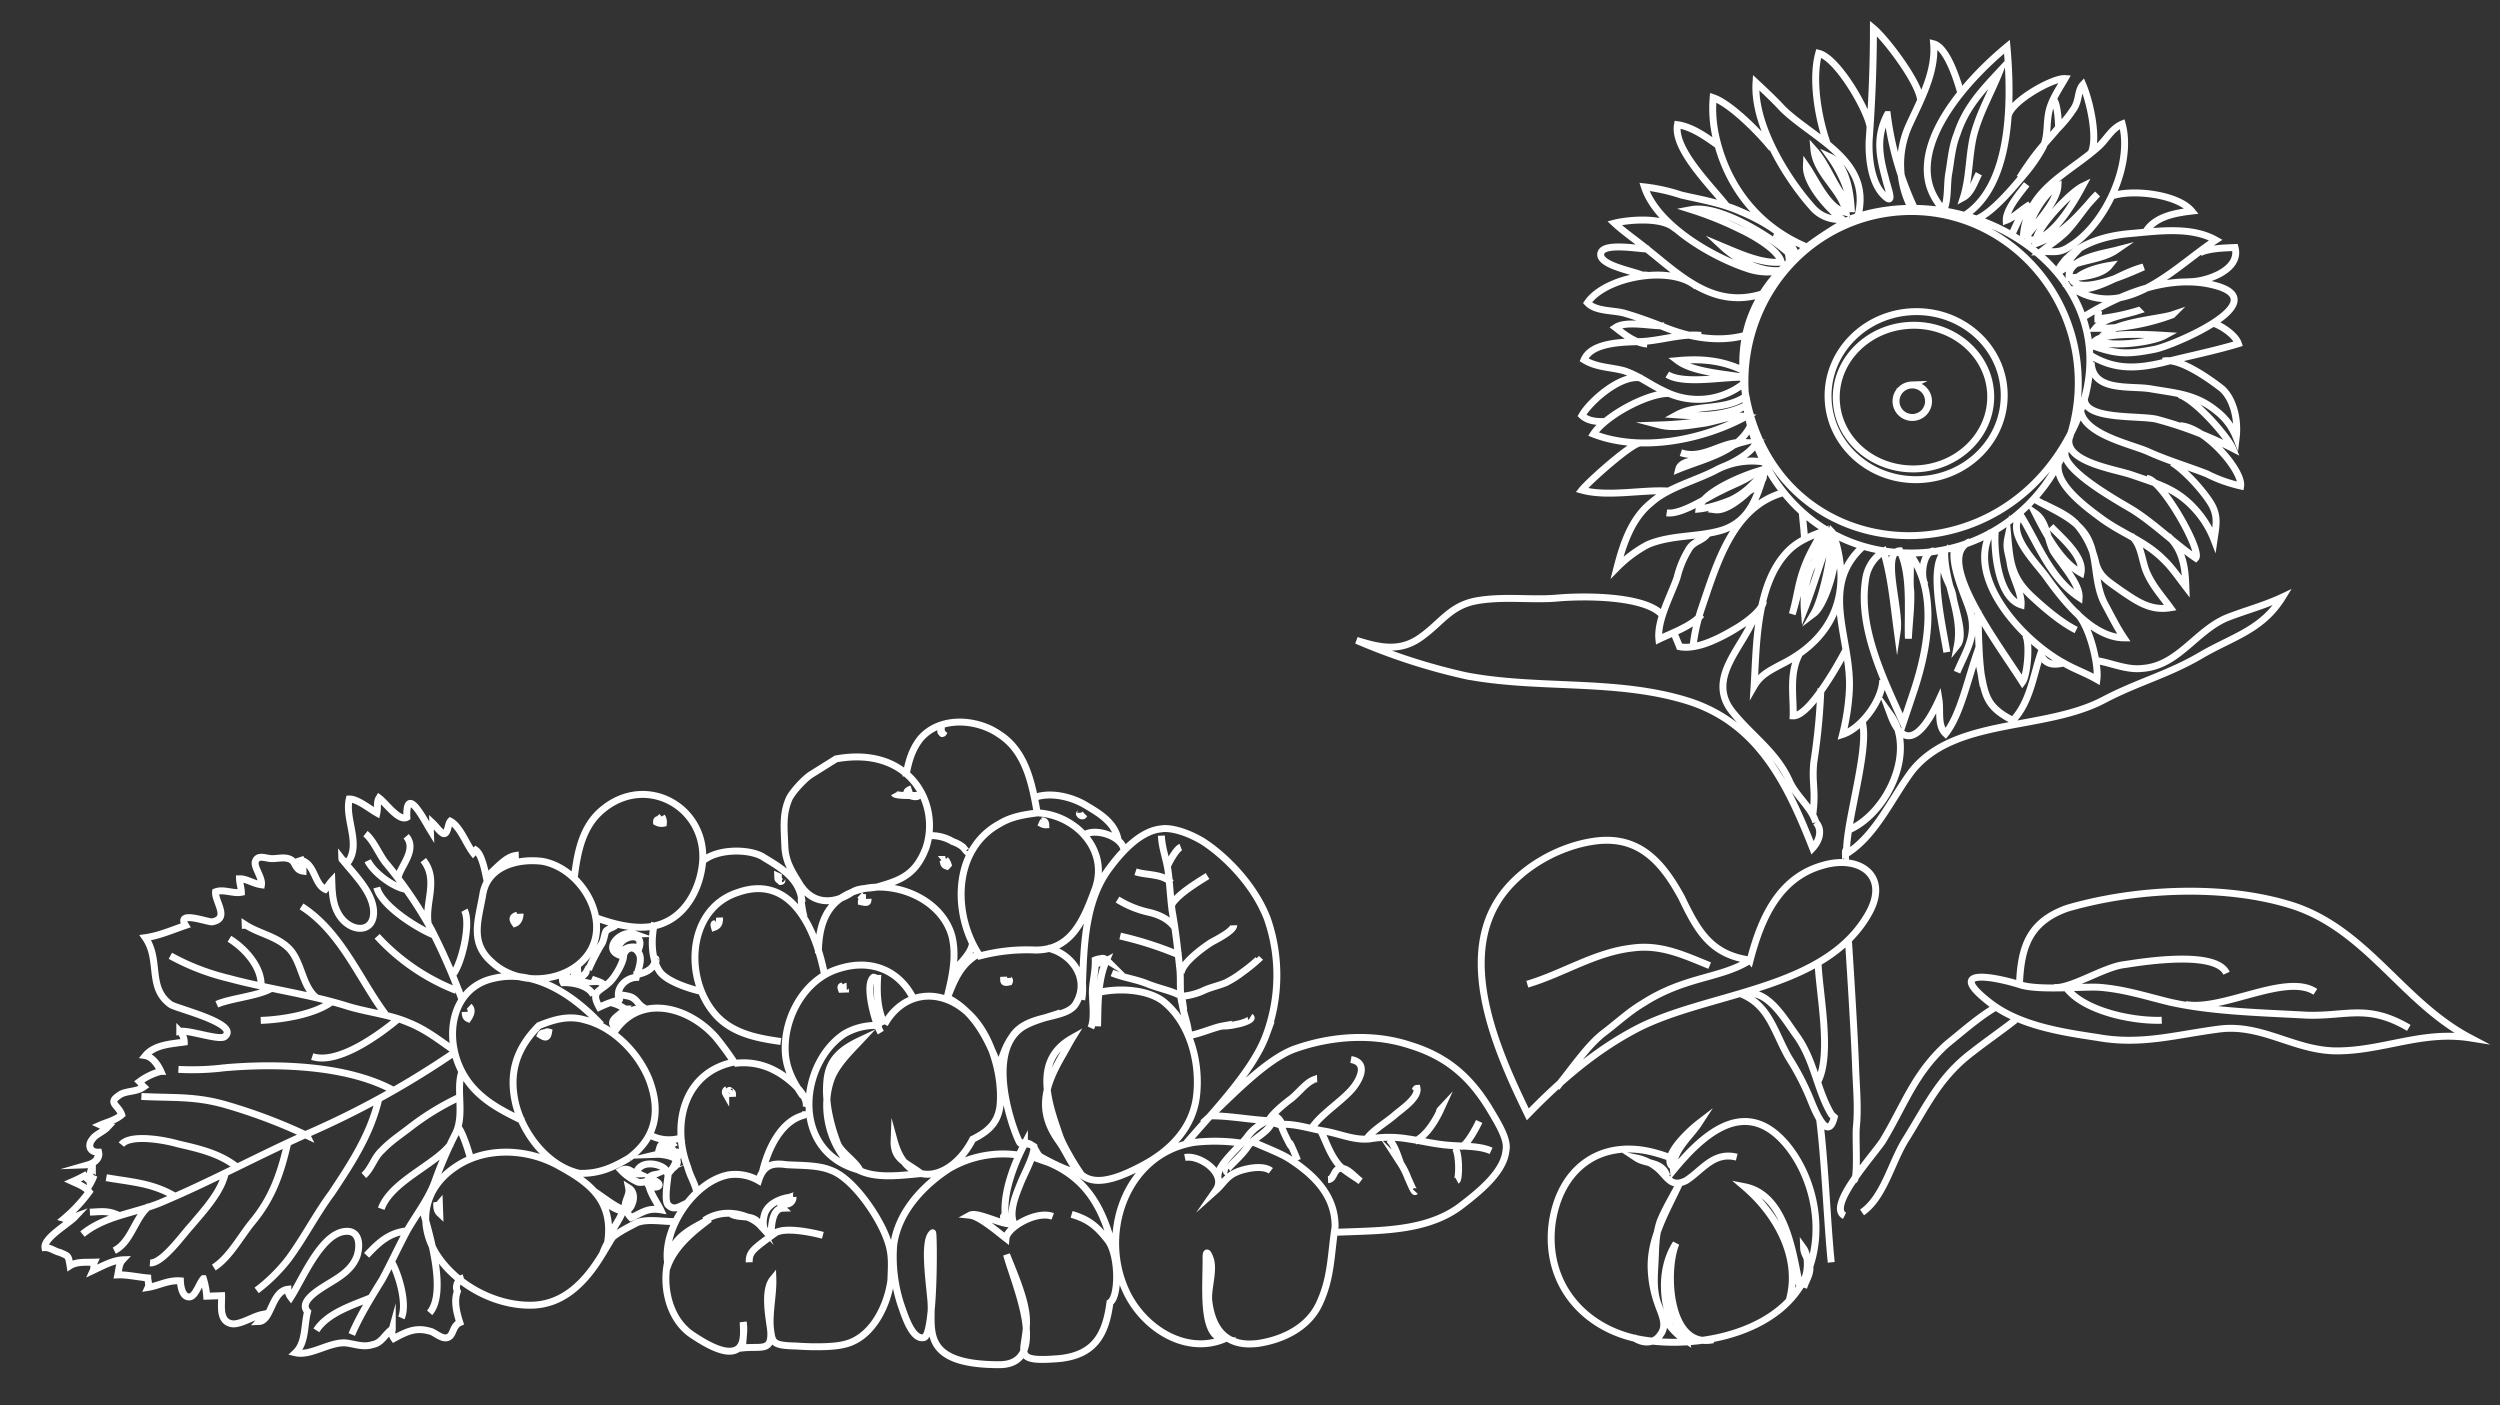 <svg xmlns="http://www.w3.org/2000/svg" width="720.837" height="405.137" viewBox="0 0 720.837 405.137">
  <rect x="0" y="0" width="720.837" height="405.137" fill="#333333" stroke="none"/>
  <path id="Tracé_14890" data-name="Tracé 14890" d="M202.47,274.385c0-24.234-17.98-49.249-48.077-49.249-26.579,0-48.077,21.889-48.077,49.249,0,26.97,21.5,49.249,48.077,49.249S202.47,301.746,202.47,274.385ZM153.22,294.71c14.032,0,25.407-10.85,25.407-24.234s-11.375-24.234-25.407-24.234-25.406,10.85-25.406,24.234S139.188,294.71,153.22,294.71ZM154,290.8c12.3,0,22.279-9.275,22.279-20.716S166.307,249.369,154,249.369s-22.279,9.275-22.279,20.716S141.7,290.8,154,290.8Zm.391-17.2a4.69,4.69,0,1,0-4.69-4.69A4.689,4.689,0,0,0,154.393,273.6Zm46.9-10.163c3.909-7.426,13.68-8.99,21.107-11.726-.782,2.736-6.645,2.345-8.99,3.127-3.518,1.173-5.863,3.127-9.381,3.909,5.863.391,11.335-4.69,17.589-2.345m3.909-10.944c7.426.782,17.589-1.173,25.015,1.173-1.954,2.345-16.025,14.071-17.589,12.9m-32.833-1.564c1.563-2.345,5.863-4.69,8.99-5.863m23.061,26.188c5.863,1.563,15.244-6.254,17.589-10.163-1.563-1.563-3.909-1.954-6.254-1.954m-41.432,12.9c6.254,3.518,12.507,4.3,19.543,3.909-4.3-3.518-13.68-4.3-18.762-5.472,5.472.391,17.2-1.563,21.889,1.563m-.391-5.472c6.254.391,18.762-5.863,22.28-10.944-13.68-5.863-31.66-2.736-44.168,3.518,3.909.782,8.6-1.173,12.508-1.563s8.6-1.173,12.508,0c-8.99,0-17.589.782-25.8,5.081,6.254-3.127,13.68-3.127,20.716-2.345-6.254,3.127-14.071.391-20.716,5.081m23.452,20.716c3.909,0,10.944,1.954,14.071,0-2.346-1.954-5.472-4.69-8.99-5.081M202.47,275.948a21.33,21.33,0,0,1,23.452-1.563c3.909,1.954,7.036,4.69,11.335,6.254,3.909,1.173,7.817,1.173,11.335,3.518-2.345,5.081-11.726,4.69-16.417,4.69-5.863,0-11.726,1.954-17.589,1.173M197,251.324c1.173-3.518,10.554-12.508,15.244-11.726-2.345,1.954-5.472,2.736-8.208,4.69-2.345,1.563-3.909,3.518-5.863,5.081-1.563-3.518,12.508-8.99,18.762-9.381-.782,4.69-12.508,8.99-16.807,10.163,2.736-2.345,7.036-3.518,10.163-5.081,3.909-1.563,11.726-6.645,16.025-5.863M197.779,249.76c2.345-7.036,4.69-13.68,12.508-16.026,7.036-1.954,14.853-.782,21.889-3.518a36.938,36.938,0,0,0,8.99-6.254c-1.954,6.645-4.69,14.071-10.553,18.371-5.081,4.3-13.29,5.863-19.543,8.99a22.119,22.119,0,0,1-13.29,1.563m16.807-19.934c1.564-2.345,4.3-1.954,5.863-4.69a28.215,28.215,0,0,0,3.518-7.817c1.954-5.081,6.254-12.117,5.863-17.589-3.518,1.563-9.772,3.518-12.508,6.645m-25.016,34.4c14.853-3.518,19.934-19.543,25.016-32.833a52.493,52.493,0,0,0,2.736-10.553c-4.3-.391-19.934,7.426-20.716,12.117m-12.117,25.8c0-1.954-.391-5.863-.391-8.6m-10.944-31.66c1.954-3.518,11.335-19.153,16.025-18.762-.391,5.472.782,12.117-2.345,17.589m-11.726,32.051c-3.909-16.026,2.345-28.143,17.2-34.787,3.127-1.563,5.863-2.736,7.817-5.863-1.173,12.117-1.563,30.1-11.726,39.087-2.736,2.345-5.863,3.518-9.381,4.69,1.954-3.518,3.909-6.254,5.472-10.163,1.954-4.69,2.346-8.6,3.909-13.29-1.563,4.69-2.736,9.381-4.3,14.071-1.173,3.127-3.518,4.3-5.472,7.036,0-3.518,3.127-5.863,4.3-8.99a25.929,25.929,0,0,0,1.954-10.944c-2.736,6.254-5.863,15.635-8.6,22.28-3.518-3.909,1.954-20.716,5.863-23.452-2.736,4.3-5.863,17.2-5.863,22.28m-9.381-3.127c14.071-11.335,4.3-26.97,5.863-42.214a66.319,66.319,0,0,1,2.345-12.117c-5.472,1.563-11.726,9.381-12.117,15.244M146.576,222.4c1.563-3.127-1.564-6.645-1.954-10.163s-3.127-11.335-.782-14.071c-1.954,8.6,3.127,17.98,2.736,26.97,4.691-3.909,1.563-19.934.391-28.924m2.736,29.315c3.127,0,4.3-7.426,2.736-9.772m4.69,9.772c-8.6-11.335-4.69-28.143-.391-39.869l3.518-9.381c5.081,12.508,12.117,27.752,9.381,41.823a11.3,11.3,0,0,1-5.472,7.817c-1.954-7.427-2.345-15.244-3.127-23.061-1.173,6.254,3.909,23.061-1.564,23.061-3.127-7.036-1.564-17.589-1.564-25.406-.391,4.69-1.173,8.99-1.173,13.68.391,3.127-.782,8.99.391,11.335m-13.68,1.173c1.954-4.69-2.345-14.462-3.518-18.762-1.954-7.036,1.173-10.944,4.3-17.589m-6.645,17.589c0-5.863.391-15.635-.782-21.889m2.345,41.823c10.944-4.3-7.036-29.706-13.68-41.041-1.563,1.954-2.736,12.117-1.173,13.68M131.723,231c.781-5.472,0-19.543-6.645-21.889-.391,3.518,2.345,8.208,2.736,12.117.391,3.127,1.173,4.3.391,7.427-.391-7.427-.782-11.726-6.254-17.2-3.518-3.518-8.208-7.817-12.508-10.163M132.9,230.608c8.208-13.29-8.208-32.051-19.543-38.7-3.127-1.954-6.254-3.127-9.381-5.081-.782,4.69,1.954,17.2,5.863,19.934M120.387,239.6c-5.472-3.518-12.508-6.254-15.244-12.117s-1.173-12.9-4.3-19.153c-1.563-3.127-3.127-6.645-5.081-9.772,8.99.391,16.807,10.944,21.5,17.98,2.736,4.3,11.726,13.29,7.035,18.371-4.69-8.208-7.817-18.371-16.025-24.234-.391,3.909,5.081,10.163,7.036,13.68,1.563,3.518,1.563,8.6,4.691,10.944-2.736-5.863-6.645-14.071-12.508-17.589-1.173,4.69,5.472,10.553,8.208,13.68m1.954,6.645c-3.518-1.954-7.036-3.518-9.381-6.254a25.726,25.726,0,0,1-5.081-10.944c-.782-4.3-3.518-5.863-7.036-8.6-4.3-3.127-8.208-6.254-14.071-5.472,2.345,3.518,5.081,6.645,6.645,10.944,1.173,3.518,1.173,7.817,3.909,10.163m20.325,21.107c.782-5.863-7.818-12.508-11.726-15.635-5.863-4.69-12.508-7.036-17.589-12.508-2.345-2.345-4.3-5.472-6.254-8.208,0,3.909,0,10.553,4.69,14.853m28.533,25.8c2.736-5.081-15.244-15.635-18.762-17.98C85.6,231,80.128,225.136,74.265,220.836c-1.954,1.954,8.99,23.061,13.289,23.452m21.5,13.68c3.909-7.817-12.117-10.553-17.2-12.508-7.036-2.736-12.508-4.3-17.589-10.163a28.208,28.208,0,0,1-5.472-9.381c-.782,4.3-1.563,7.036.782,10.944s7.036,9.381,10.554,11.726m25.8,15.635c-1.173-6.645-13.68-9.772-18.762-12.117-5.472-2.736-11.335-4.69-16.807-7.036a42.556,42.556,0,0,0-9.772-3.909c-.782,4.3,9.381,17.2,16.807,17.98m27.361,8.6c0-6.254-16.807-5.081-21.107-6.645a110.524,110.524,0,0,1-21.107-8.99c1.173,3.127,9.772,14.071,14.853,16.026m25.016,10.163c0-8.6-10.945-7.036-16.807-8.208-7.426-1.563-12.9-1.954-18.762-7.036a17.869,17.869,0,0,1-5.472-7.817c-.782,5.081.391,10.944,3.518,14.071,2.736,2.345,12.117,9.772,16.807,8.6M67.229,288.456c-1.954-.391-6.645-3.518-7.427-6.254,7.427-1.954,14.853-3.127,21.889-4.69,7.818-1.563,14.071-1.563,20.716,2.736m1.563,11.335c-10.944,6.254-25.8,11.726-38.7,7.426-16.026-5.472,13.68-16.807,18.762-17.589,7.426-1.173,10.553-1.173,17.589,1.563.782,3.909-12.9,3.127-20.716,2.345,3.909-1.954,14.853-2.736,18.762-1.173-.782,5.472-17.2,5.863-21.107,7.036a61.562,61.562,0,0,1,22.279-3.127c-2.736,3.127-8.6,3.518-12.508,4.69a61.232,61.232,0,0,1,11.726-1.954,8.521,8.521,0,0,1-.391,2.345M69.965,308.781c-2.345,1.173-7.036,1.173-10.163,1.173-1.563-6.645,8.99-9.772,14.071-9.381M94.981,325.98c-5.863,1.954-19.153,0-23.061-5.081,4.69-.391,10.945-1.173,13.68-5.863m25.406-9.772c-4.3,7.036-13.289,9.381-21.107,9.772S72.311,316.6,65.275,312.3c11.726-7.036,26.188-22.28,41.041-12.9-7.426-.391-12.9,4.3-19.934,5.863,3.909-1.564,17.2-7.036,20.325-3.518-1.954,2.736-7.426,3.909-10.553,4.3,2.345-2.736,8.208-3.127,11.726-3.127.782,5.472-10.162,6.645-13.68,7.427,4.3-2.736,10.944-2.345,15.635-5.081.391,2.345-1.954,3.909-3.909,4.69,1.954-1.954,1.954-2.736,3.909-4.69m14.071,10.944c-1.564,2.736-2.736,6.254-5.472,8.208,2.345-1.173,4.69-3.518,7.036-4.3,0,3.127-4.3,7.817-6.254,10.163M109.443,346.3c0,1.563,0,6.645,1.173,8.208m-10.162-16.026c-2.346,3.909-.391,14.853,1.563,19.934,1.563-1.563,1.173-4.3,2.736-6.645a36.492,36.492,0,0,1,5.081-5.863c3.518-3.909,6.254-6.254,11.335-13.68m-.391-17.589c-1.173,14.071-13.289,17.98-22.67,25.8-2.345,1.954-3.909,5.081-7.035,6.254-2.736-11.726,5.863-28.924,16.417-34.787,3.127-1.954,4.69-1.173,8.208-1.173-3.127,2.345-4.3,2.736-7.426,5.472-3.518,3.518-5.863,7.427-9.381,10.553,6.254-6.254,9.772-10.944,18.371-13.68.391,3.909-10.554,14.462-14.071,16.026,2.736-4.69,9.772-16.026,16.026-14.853,1.173,4.3-5.081,13.68-8.99,15.244.391-4.69,7.426-11.335,10.162-14.853m13.29,6.254c-4.691,1.954-10.554,8.6-14.071,12.508a45.114,45.114,0,0,0-5.472,7.427c-1.564,3.127-1.173,6.254-1.954,9.772s-3.127,6.645-5.081,9.772c3.518.391,16.417-6.254,16.808-10.553M229.049,308c0-.391,0,0,1.954,0,2.345,1.173,11.726,3.127,11.726,6.254,0,3.909-11.335,1.173-14.071,1.173m-26.97-25.8c8.208-1.954,16.417,0,23.452,3.127,3.518,1.563,7.426,3.127,10.944,4.3,3.127,1.173,8.6.782,10.945,3.518-5.472,7.426-24.625,10.163-31.661,3.518m-18.762-2.736h0c14.462-3.909,23.452,6.254,33.614,14.853,2.736,2.345,5.863,4.69,8.208,7.036-3.518.782-14.071,1.563-17.589-2.345m-34.4-9.381c.391,5.863,10.163,11.335,15.244,13.68,5.472,2.736,11.335,3.909,17.2,5.472a52.486,52.486,0,0,0,10.554,2.736c-3.127-10.944-18.371-20.716-28.924-24.625A18.135,18.135,0,0,0,190.353,308c6.254-.782,13.289,3.518,17.2,7.427-5.081-2.345-11.335-5.472-16.807-5.081.782,3.909,8.99,8.6,12.117,10.163a98.452,98.452,0,0,0,13.29,5.863c-7.817,1.173-21.5-7.817-26.97-12.9,0,1.954,1.954,3.909,3.518,4.69-3.127-1.173-4.3-4.3-4.3-8.208m19.543,34.787c3.127,2.345,7.036,5.472,11.335,6.254,1.564-7.036-9.381-18.371-13.289-23.843m-22.28-12.508C197,320.9,205.6,332.624,208.333,347.087a37.205,37.205,0,0,1,.391,11.335c-5.081-1.954-13.29-10.944-16.416-15.244m-24.234-19.934c-4.3,15.635,12.117,22.279,20.716,31.27,2.345,2.736,5.081,5.472,7.427,7.817,1.173-11.726-7.427-27.361-14.853-36.351a10.062,10.062,0,0,0-8.6-3.909c3.518,2.736,10.163,10.553,9.772,15.635-2.736-4.3-5.863-12.508-10.945-13.68.782,6.254,8.208,11.335,8.6,18.371-3.909-4.69-5.472-11.335-9.772-16.026,0,4.3,2.736,10.163,5.081,13.68-4.69-2.345-5.472-11.335-5.472-16.026m-6.254,24.234c.391,4.69,8.6,20.325,14.071,21.889,2.345-7.427.782-18.762-1.564-26.188m-27.361,11.335c0,5.081,9.381,18.371,12.9,21.5.391-10.944,1.173-21.107,2.345-32.051.391-4.69,0-12.117-3.518-16.026s-1.173,2.345-.782,4.69c1.564,6.645,2.346,12.117-1.173,18.371a90.51,90.51,0,0,0-7.426-28.533m1.173.782a27.322,27.322,0,0,1,0,24.625c-3.518,7.036-8.208,14.853-7.817,23.061-3.909-1.173-6.645-11.335-7.427-14.853m0-34.787c-14.071,8.6-14.462,33.615-13.68,48.077,10.163-7.817,24.234-21.889,24.234-35.178,0-4.3-1.564-7.817-4.3-11.335-1.563,2.736-1.173,7.817-1.954,10.944-.782,3.909-1.173,7.426-2.736,10.944-2.736,7.427-7.427,12.117-12.9,17.589,2.736-6.254,6.254-11.726,8.208-18.371,1.564-5.863,1.564-12.117,3.518-17.589-2.346,1.173-3.518,4.69-4.691,6.645M188.4,63.316c-1.173-12.117-1.173-30.488-1.954-41.823m.781,86.773c0-8.99-3.127-26.579,1.173-34.4m-10.163,40.259c0-.391-.782-25.016-.782-36.742,0-5.472-.391-11.726.391-17.2.391-3.127,0-14.462,1.173-15.244m4.691,141.1a181.06,181.06,0,0,1,2.736-20.325c.781-6.254-.391-7.817.781-14.853m-15.244,25.8c-1.564-7.817,5.472-27.752,5.863-36.351.782,0,0-3.518.782-3.518m-1.173,8.99c-11.726,4.3-20.716,22.28-13.68,32.833-4.3-12.9-10.944-2.345-14.071,3.909-.391-3.127.782-7.426-1.564-9.772-4.3,5.081-6.645,14.462-9.772,22.67-2.345-10.163-.391-14.462-9.772-19.543-5.081,5.081-6.254,12.508-8.6,18.762-1.564-3.518-4.3-3.127-6.645-2.736m-9.381.391c-4.3-.782-8.6-3.127-13.289-2.736-10.163.391-15.635,10.163-24.625,13.68-5.472,1.954-10.944,3.127-16.416,5.472,6.254-9.381,14.853-10.944,24.234-16.026s18.371-7.036,28.143-11.726c17.589-8.6,43.386-3.518,56.285-18.762,6.254-7.817,11.335-18.762,20.325-23.452m7.817,9.772c-1.954-2.345-.782-5.472,1.173-7.427,6.645,18.762,14.462,36.742,34.787,43.777s42.6,4.69,63.321,9.381a175.684,175.684,0,0,1,31.269,11.335c-6.645-2.345-12.508-3.909-18.762.391-5.863,3.909-8.6,8.6-16.025,9.772-7.817,1.173-16.026-.391-23.452,0-7.036.391-25.016,0-30.1-5.863m-3.127-5.081c-.391-1.173-1.173-3.127-1.564-4.3-6.645-1.563-16.417,4.69-21.889,7.817,3.909-8.99,14.462-17.2,7.426-26.97-5.472-7.427-12.508-12.117-16.025-21.107-1.954-4.3-5.863-7.427-7.036-11.726m32.051-40.26c7.036,3.127,13.68,6.645,21.889,5.863,10.944-.782,20.325-6.645,30.878-9.381m-64.493,4.69c8.6-5.081,18.762-3.909,31.269-11.335,4.3-2.345,7.818-5.472,11.726-8.208,4.3-3.127,7.817-7.817,14.071-15.244m-57.067,34.787c-3.518,11.726-8.99,23.452-21.889,26.579-10.553,2.736-19.153-3.518-12.9-14.071,13.289-22.279,47.295-21.107,68.4-31.269,12.117-5.863,22.279-14.071,32.051-23.452,7.818,17.589,18.762,44.168,6.254,62.148-6.254,8.99-18.371,15.244-29.315,16.026-12.117.782-18.371-7.036-23.452-17.2C221.622,118.428,218.1,111.393,206.769,109.438ZM184.1,63.316c2.345-8.208,6.254,4.3,7.036,6.254a75.1,75.1,0,0,0,5.472,11.335c3.909,7.427,5.081,15.244,12.9,18.762-7.426,1.954-12.117-7.817-15.635-12.9-4.691-7.426-5.081-15.635-8.99-22.67ZM81.691,92.24c-10.553-2.345-29.315,8.208-37.523,2.345m71.92,3.909c-4.69-7.036-18.762-10.553-27.361-10.553m30.879,10.553c-4.691-.782-14.853,5.472-20.716,5.863-6.254.782-26.579,3.127-29.315-3.518m59.8-1.173c-5.081-1.954-17.2-1.173-22.67-1.563-7.426-.782-13.68-3.127-20.716-5.081C73.874,89.9,59.8,89.113,46.9,87.941c-11.726-.782-17.589,2.736-29.315-4.69M129.378,99.667c7.817,2.736,21.107,5.472,8.99-4.69-8.208-7.036-20.325-9.381-30.878-11.335-12.508-2.736-22.67,0-35.178,1.173C60.194,85.986,51.2,78.169,39.478,77.387,25.8,76.605,14.071,82.468,0,79.732,19.152,90.677,28.533,111.784,49.64,119.6c19.543,7.036,45.341,6.645,65.275,1.563C125.86,117.647,128.6,110.611,129.378,99.667Zm47.686-64.1c-6.645,4.3-8.99,14.462-13.68,21.107-6.254,9.381-10.163,17.2-19.543,23.843-4.3,3.127-8.6,5.863-12.9,8.99m51.2-54.722c5.081,2.736-8.6,16.807-11.726,21.107-6.645,10.163-9.772,19.153-19.544,27.361-4.691,3.518-9.381,7.427-14.462,10.163m34.006,228.658c-37.914,12.117-84.819-22.28-61.367-64.1,24.234-43,86.773-34.787,93.418,15.244,3.518,26.97-14.462,39.478-32.051,48.859m267.354-175.5a4.276,4.276,0,0,1-.782-1.563l.391-.391c1.173.391.782,1.173,1.173,1.954m-17.589-34.787c0-.391-.782-.391-.391-1.173,1.954-.391,1.564.391,1.564,1.563m62.93,30.879c.391,0,.391,0,1.173.391,0-1.173,0-.782-.781-1.563-.782,0,0,.782-.391.782M467.479,111c.391,0,.391-.391.391-.782h1.173c.391,1.173-.391.782-.782,1.173m34.006-29.315c.391.391-.782-.391-.782-.782h1.954a.856.856,0,0,1-.391,1.173m73.483,26.579c-.782-.782-.782-1.954.391-3.518.782.391.782,1.173.782,1.954m10.162-55.5a1.21,1.21,0,0,0-.781.391V49.636c.781.782.781,1.563.781,2.736M397.122,158.3c.391-.391.391-.782,1.173-.391.782.782,0,.391,0,.782m105.144-26.579c0-1.563.391-2.345,1.564-2.736.391,1.563-.391.782-.782,1.173m50.422-30.488c-.391,0,.391,1.173-.781.782.391-1.954,1.173-1.563,2.345-.782-.391.782-.782.391-1.564.782M580.831,74.26c-1.173-1.563-2.736-7.036-3.127-8.99m14.462-13.68c-1.564-6.254-6.645-24.625-1.172-30.488m10.553,15.244c-1.954-3.518-4.3-12.508-2.345-16.416m8.208,6.254c5.081-1.954,12.9-3.909,16.417-8.99m-26.97,27.752c5.081-.391,8.208-3.127,11.726-6.645M583.176,69.57c4.69-5.863,17.589-10.163,20.716-17.98M580.44,82.859A76.235,76.235,0,0,0,594.9,74.651c2.736-1.954,5.863-3.909,8.208-6.254,2.345-1.954,3.127-5.081,5.472-7.036m-14.853,82.082c3.518.782,8.99,5.081,10.553,8.6m-18.762-22.279c4.69,1.954,15.244,8.99,16.417,14.462m-21.889-30.488a61.239,61.239,0,0,1,22.28,16.417m-21.107-12.117c-2.736,2.345-6.254,14.853-4.3,18.762m10.553-3.518c.782,6.254-3.518,12.508.782,18.371m7.426-4.69c-.781,3.127-5.863,7.817-2.736,11.726M578.486,111a177.711,177.711,0,0,0,8.208,20.716,121.8,121.8,0,0,0,12.117,19.153c1.954,2.345,3.518,7.036,5.863,8.99M603.5,83.25c2.736-10.163,8.6-18.371,14.462-26.579,4.691-5.863,8.6-12.9,13.29-18.762a49.083,49.083,0,0,1,9.381-8.6m-10.553,42.6c2.345-8.99,5.081-16.026,10.944-22.67,3.518-3.909,7.036-10.163,11.726-12.9m-4.3,27.361C649.624,58.235,655.1,52.762,659,48.463c2.346-2.345,8.6-10.553,12.117-10.163m-.391,16.416c4.3-3.127,5.472-10.163,10.553-12.508m-1.564,10.163c3.127,1.563,5.081,1.173,8.208,1.173m-25.016,3.518c6.645,4.3,12.508,4.69,19.935,6.254M645.324,65.27c4.691,3.909,10.554,5.472,16.417,7.036,3.518,1.173,13.68,3.518,16.417.391m-53.549.782A155.822,155.822,0,0,0,648.06,83.25c8.6,2.736,14.853,2.345,23.843,3.127M599.2,85.6c13.29,7.817,33.615,8.99,48.468,8.208a75.445,75.445,0,0,1,13.289,0m-64.1,12.508c5.472-4.3,17.98-12.9,25.406-10.163m-6.254,15.635c5.081-3.518,14.462-4.69,20.716-4.69m-3.127,8.99c3.909-1.954,11.726-2.345,15.635-3.909m-12.9,4.3c-.782,5.472,3.909,11.335,8.6,14.462m-24.625-17.98c4.3,3.518,3.909,10.944,7.817,14.853,3.518,3.518,8.208,4.3,12.117,7.036v-1.173m-39.869-26.579c7.427,10.553,12.117,24.625,23.452,32.442M579.267,90.286c1.954-5.081-.391-12.117,2.345-17.589a114.3,114.3,0,0,0,6.645-14.071c1.954-4.69,5.472-8.99,8.208-13.289,2.736-4.69,5.081-9.381,7.817-14.071,3.127-4.69,7.036-10.553,9.381-15.635M580.831,96.149a256.121,256.121,0,0,1,43.777-22.28c14.462-5.863,28.534-12.9,43-18.371,7.427-2.736,16.025-3.127,22.67-8.208M580.831,96.149c4.3,3.127,8.208,6.645,13.68,8.99,5.081,2.345,10.944,3.127,16.807,5.081,10.945,3.909,23.061,5.863,34.4,9.381a67.123,67.123,0,0,1,16.416,7.036M688.32,64.489a45.838,45.838,0,0,1,4.3-1.954c-1.564-.782-3.518-1.563-4.691-3.127a44.482,44.482,0,0,1,7.426-7.426c-1.173-.391-1.954,0-3.127.391,1.954-1.954,9.381-5.863,8.99-8.6-1.563,0-2.736-1.173-4.3-1.563-2.345-1.173-2.345-.782-2.736-3.909-1.954,1.173-4.691.782-7.036.782.391-.782,0-1.563.391-2.345-2.736,1.173-5.863,2.736-8.6,2.736,1.172-1.173,1.172-2.736,1.563-4.3-2.736,0-5.472-.782-8.6-1.173,0-.782-.391-1.954,0-2.736-3.127.391-5.863,1.954-9.381,1.564,0-1.564-.391-5.081-2.736-4.69-1.564.391-2.736,3.909-3.909,5.081a22.88,22.88,0,0,1-.782-5.081h-4.3c0-2.736,1.173-7.426-2.736-8.208-2.345-.391-6.254,1.954-8.6,2.345.391-.782.391-1.563.782-1.954-3.518,0-3.909,8.6-8.6,8.99a4.189,4.189,0,0,0-.782-2.345c-3.518,5.081-8.99,17.2-15.635,18.371-4.69.782-5.081-3.518-3.909-7.036,1.564-3.909,5.081-5.863,8.6-7.817,1.954-1.173,8.99-4.69,6.254-7.817,1.173-3.909.782-8.99,3.909-11.726-4.3-1.173-9.771,2.736-14.462,2.345-2.736-.391-5.081-1.563-7.817-.782-2.736.391-3.518,2.736-5.863,4.3a3.21,3.21,0,0,0-.391-2.736c-3.909,1.954-6.645,3.127-10.944,1.563-1.563-.782-3.518-2.736-5.081-1.563-1.172.782-1.172,3.127-3.127,3.909.782,2.736,1.563,6.254.391,8.99a2.883,2.883,0,0,1-1.954,3.909M562.069,150.089c-.391-.391-.391,1.173-.391,1.954,3.127-.391,5.863-3.909,8.6-5.863.391,2.345,1.173,6.645,2.736,7.817l.782-.782c1.954,2.736,3.518,7.817,6.254,9.381.782-.782.782-3.518,1.954-3.518.782,0,2.346,2.345,3.127,3.127,0-.782.782-1.173.782-1.954,1.563,2.736,6.645,13.68,6.645,3.909,2.345-1.173,5.863,4.3,7.817,5.863.782-1.173.391-2.736.782-4.3,1.954,1.173,5.472,4.3,7.818,4.3,1.564-5.863-3.127-13.29,1.172-18.371.391.391,1.564.782,1.564,1.173-3.127-4.3-8.208-9.381-8.6-14.853-.391-7.036,6.645-6.645,9.772-1.563,1.954,3.127,1.954,6.645,1.954,10.163.782-.782,1.173-1.563,1.954-2.345,3.127,1.563,2.736,7.427,6.645,8.6a9.715,9.715,0,0,1-.391-3.127c2.345.391,1.954,2.736,3.518,3.518s3.127.391,5.081.391,4.3,1.563,5.081-.782c.391-1.563-1.954-4.69-1.563-6.645,2.345.391,4.3,1.954,6.254,1.954,0-1.563-.391-2.345-.391-3.909,2.345-.391,5.081,1.173,7.426.391.391-2.736-3.909-7.817,1.173-8.6.782-.391,10.553,3.909,7.817-.782,3.909-1.173,7.818-2.736,11.726-3.127-4.3-6.645,0-14.462-6.645-19.543-1.564-1.173-19.935-6.254-15.244-9.772,1.564-1.173,10.163,2.345,12.9,1.954A4.44,4.44,0,0,1,659,101.621c3.518-.391,8.6-.391,11.335-3.518-1.954-.391-3.518-2.736-4.3-4.69a17.96,17.96,0,0,0,6.254-2.736c-.391-.391-.391-.782-1.173-1.563,2.345-1.563,5.472-.782,7.427-2.345,3.127-1.954,0-2.736-.782-5.472,1.954-1.563,4.3-1.954,6.254-2.736-.782-.391-.782-.782-1.954-.782,1.173-1.173,3.518-1.954,4.3-3.127,1.564-1.563,1.172-3.909-1.563-3.909-.391-1.954,1.563-3.127,3.127-3.518-.391,0-.782-.391-1.173-.782a6.728,6.728,0,0,0,.781-4.69,13.044,13.044,0,0,0-1.172,2.345c.391-.782,1.172-.782,1.564-1.173.782.391.391.391.391.782M480.378,75.433c0-.391.782-1.173.782-1.173C488.195,72.7,492.1,64.1,493.667,58.235m25.8-13.29c3.127,0,7.817,1.173,10.944,0,2.345-1.173,7.036-3.127,8.6-5.472M520.637,60.189c0-1.563,1.954-9.381.391-10.553-1.564-1.563-3.127-.391-5.081.391m2.736,16.416c.391.782,3.518,2.345,4.3,0-1.564,0-3.518,0-4.3-1.563a20.646,20.646,0,0,0,5.081-.391c-1.564,0-8.208-1.173-4.691-3.909-.391,1.563-1.563,3.909-1.954,5.081,1.173-3.127,1.954-5.863,4.69-7.427-3.127,1.954,6.254,6.254,8.208,1.173l-.782-.391c1.954,0,2.736,2.345,5.081,1.173a14.772,14.772,0,0,0-4.69-3.518c-1.564-.391-2.736.391-4.3.391-1.954-.391-2.736-2.345,0-1.954,2.345,0,1.954,3.127-.391,3.518,3.909-1.563-.391-7.427-1.564-10.163,3.909.782,5.472-.782,8.6-1.954a5.2,5.2,0,0,1,1.172,1.954c-1.954,1.173-3.127,5.081-.781,6.645-.391-2.345,1.563-3.518,1.172-6.254,1.563,0,5.472,3.127,7.036,4.3-.391-1.954-4.3-4.3-6.254-4.69.782-2.345,3.518-5.472,3.909-7.036M409.239,119.992c-6.645-1.563-12.117-8.99-7.817-16.026,2.736-5.081,14.071-2.345,18.762-8.99,2.345-3.127,2.736-5.081,4.3-8.6,2.736,7.817,6.254,16.026,14.071,20.325-2.345,5.472-4.3,9.772-9.772,12.508m-41.041,31.27c.782,5.081,5.081,7.817,9.381,10.553,3.127,1.954,9.381,4.3,14.853,2.345m-25.8-15.635c.782,3.909,7.818,6.254,10.944,4.69M436.6,183.7c.391-.391.391-.782.781-.782.391.391.391.391.391.782-.391.391-.782,0-1.173,0m-25.8-24.625c1.173,8.6,2.736,17.98,10.163,23.061,6.254,4.69,16.807,5.863,22.67-.391,2.736-3.127,3.909-7.036,4.691-10.944m-17.589-48.468c.391-3.127,3.909-5.863,6.254-8.6m-6.254,34.787c.391-.782,1.173.782,1.954,1.563a9.8,9.8,0,0,0,2.736,1.563,12.114,12.114,0,0,0,6.645,1.954m-32.442,3.127c-.391,0-1.173,0-1.173-1.173.782,0,1.173.391,1.954.782m.391,2.736c-10.553-.782-20.325-10.944-16.025-22.28,3.518-8.6,7.426-17.98,18.371-17.2a52.848,52.848,0,0,0,15.635-1.173c7.426,11.726,7.036,30.879-7.036,37.914-3.518,1.954-7.035,2.345-10.944,2.736m49.64-23.061c0-1.173.391-1.173,1.954-.782,0,.391-.391.782-.391,1.173.391,0,.391.391.781.782M475.3,120.774c-.391,9.381-3.518,16.807-14.853,18.371-9.772,1.173-21.5-4.69-23.843-14.853-1.173-5.863.391-11.726,1.954-17.2.391-.391.391,0,.782.391m7.426,59.8c3.909-1.173-1.564-3.127-1.954-1.954,1.173,0,6.645,0,7.035.782M479.2,139.535c2.346,4.3,4.691,7.427,4.691,12.508s.391,8.99-1.564,13.29c-.781,1.954-4.69,5.863-6.645,7.036l-7.427,4.3c-21.5,3.127-29.706-14.071-25.016-26.579,3.127-7.427,7.426-8.99,13.68-10.553,2.345-.782,5.863,0,8.208-1.563,5.081-3.127,10.944-3.127,14.462,2.345m42.6-19.543c.391-.782.391,0,0,0,0,.391.391-.782.391-.782.391-2.345,3.909-3.518,6.254-3.518M509.3,111c.391,0,8.99,2.345,11.726,5.863,2.736,3.909,2.345,10.163,1.173,14.462m-43.386-.391c.391,0,1.173,5.863.782,5.863.782,6.254,6.254,9.381,10.944,12.508,3.909,2.345,12.9,2.736,17.2-.782M473.733,114.52c1.954,12.508,8.208,29.706,24.234,24.625,14.853-4.3,16.417-24.625,7.426-35.178-4.69-5.472-11.726-7.036-18.371-8.208m-38.7,10.944c3.909,8.6,12.117,12.117,21.5,9.381,9.772-2.736,16.026-13.29,16.026-23.061,0-5.081-1.954-8.99-4.691-13.29M500.7,89.9a19.183,19.183,0,0,1-12.117-2.736c-2.736-1.563-8.99-6.645-8.208-10.553m37.133-7.817h0a11.749,11.749,0,0,1,8.6,1.563m8.6,30.1c-7.817,10.553-21.5,6.254-28.924-2.736a83.685,83.685,0,0,1-5.081-7.427c14.462-2.345,18.762-17.2,14.462-29.706-.782-3.127-1.564-3.909-2.345-7.036M533.145,111c-.781-.391-2.736-.391-3.909-1.173s-1.563-1.954-2.736-2.736c1.954-.782,2.736-.391,4.3-1.563s2.736-2.345,4.3-3.518c1.173,1.954-2.345,3.127-3.518,4.69a12.228,12.228,0,0,0,3.909,1.954m-1.954,22.28c0-.391,1.954-.782,2.736-1.563.391-.391.781-3.127,1.563-3.909a63.225,63.225,0,0,0,3.909-7.036m-.782-2.736c-.781-.391-3.518-1.173-3.518-1.954M540.571,111c1.173,2.736,5.472,3.909,8.6,3.909a1.74,1.74,0,0,1-.782,2.345c-.782-1.563-3.518-2.345-5.081-2.345,1.563.391,1.563,1.954,1.563,3.518,4.3-5.081-4.69-1.173-1.954.391m-13.289,8.99c.391,0-1.172.391-1.564.391,3.909,1.563,9.381-3.909,4.69-5.863,1.954,5.081-7.817,7.427-5.863,1.954,2.345.391,3.909.391,5.472-1.563l-.782-.782c-.782,2.736-3.518,3.127-4.69.391-.782-1.954.782-5.081,1.173-6.645,3.127,0,6.254-3.127,5.081-6.254a34.4,34.4,0,0,0,5.863-1.954c2.345,4.69,0,4.3-3.127,7.036-1.563,1.173-5.081,6.645-4.3,8.208m7.426-83.255c-2.345,12.117,4.69,17.589,13.29,22.67,8.99,5.472,21.107,6.254,29.706.782,8.99-5.472,11.726-15.244,6.645-24.625-5.081-8.99-16.026-15.635-26.579-16.026-9.772-.391-16.417,6.254-21.5,14.071a23.181,23.181,0,0,1-1.564,3.127m-.391,62.93c7.817,8.99,18.762,16.807,30.488,14.462,13.29-2.345,15.635-18.762,8.6-29.315-3.909-5.863-9.772-8.99-15.635-12.117m-30.1-11.726c-7.817,5.472-9.772,12.9-6.645,22.279,2.736,7.817,9.772,15.635,17.98,17.98,4.69,1.563,8.99.391,13.289-1.173,6.645-6.254,9.381-13.289,7.427-22.67-1.954-8.6-8.6-17.98-17.589-20.325-5.863-.391-10.162,1.563-14.462,3.909m-12.9,98.108a2.931,2.931,0,0,1-.391-1.954,2.929,2.929,0,0,1,1.954.391c0,.782-.391.782-1.173.782m19.543-27.752c-5.863-2.345-13.68-4.69-19.934-1.954-6.645,2.736-10.553,10.163-11.335,17.2-1.563,15.635,15.244,25.8,28.142,16.026,6.254-4.69,7.817-12.117,8.99-19.153M560.9,135.236c0-.782.391-2.345,1.563-2.736.782,1.173.782,1.954-.782,2.345m9.772,6.254c-1.564,8.208-10.553,10.163-17.589,8.99-7.036-1.563-12.9-8.208-14.462-15.244-3.909-17.2,19.152-24.234,30.1-13.29,6.254,5.863,3.518,12.117,1.954,19.543M343.183,66.443c1.564,1.173-3.127-8.208-1.954-5.472.391,1.563-1.564-3.518-1.954-4.69m7.817,11.726c-.391,1.563-5.081,5.081-6.254,5.863-2.345,1.563-4.69,4.69-7.036,5.472V78.56m1.173-13.29c-2.736,3.909-8.208,7.036-11.726,10.553-2.345,2.345-5.863,7.817-.391,8.99m9.381-20.325c-1.564-3.518-2.346-6.645-4.691-9.772-1.564-1.954-4.3-3.518-6.254-5.081,1.563,1.173,3.518,3.909,5.472,3.909,2.345,0,1.954-3.127,3.909-3.127M319.34,61.362c-1.173,2.345-6.254,5.081-8.6,7.036-1.954,1.563-7.036,4.69-6.645,7.427.391,0,.391-.391.782-.782m7.817-13.68c-1.564-1.563-2.345-4.69-3.127-7.036a20.936,20.936,0,0,1-1.954-4.3c-.391-.782-1.564-4.3-1.954-3.909m-.391,14.462c-3.518,1.563-6.254,5.863-7.817,8.99.391-.391.391-.391.391-.782m-3.518-10.163c-1.954,0-1.564-9.381-.782-9.772m-1.563,9.772c-1.564,0-4.691,5.472-5.472,7.036m57.067,1.173c-4.3,0-8.208-1.563-12.117-2.345-4.3-.782-8.6-3.127-13.29-2.736a33.917,33.917,0,0,1-10.944-.391c-4.3-.782-8.208-1.954-12.508-2.345-3.518-.391-8.208-.391-11.335-1.954m80.519,12.9c-4.691,0-11.726-1.563-16.807-1.954m22.28,25.406c-2.346,0-7.036,1.954-9.772,2.345a16.036,16.036,0,0,0-4.3.391c-.782,0-5.081,1.173-3.909,1.954m22.279,44.559c-.782,1.563-2.736,4.69-3.909,5.081m3.127-10.163c2.345,2.736,7.036,2.345,10.163,3.518m-10.163-9.772c-1.563,2.736-7.817,6.254-10.553,7.817m9.772-14.853c1.563,2.736,4.69,4.3,7.817,5.081a28.9,28.9,0,0,1,8.6,3.909m-17.589-16.807a101.481,101.481,0,0,0,17.2,6.254m-17.2-11.335c-.391,3.127-7.035,7.427-8.99,8.6-1.563.782-6.645,3.127-6.645,4.69m15.244-23.843s.391,3.518.391,3.909c3.518,1.954,6.254,2.345,9.772,3.909s6.645,1.954,10.163,3.518m-19.935-7.426a18.413,18.413,0,0,0-6.645,1.563c-1.954.782-4.3,1.173-6.254,1.954A29.168,29.168,0,0,0,353.345,111a48.823,48.823,0,0,0-4.69,3.518l.391.391m26.188,36.351c0-3.518-1.173-6.645-1.564-10.163-.391-3.909-.391-7.817-.782-11.726-.781-5.472-1.173-10.553-1.563-16.026-.391-3.518.391-7.427-.391-10.944-.391-3.127-1.563-5.863-1.563-8.99M232.958,48.072c1.173,4.3,5.863,3.518,8.6,5.472a13.566,13.566,0,0,1-7.427-4.69c-1.954-2.345-3.127-3.909-6.645-2.345-4.69,2.736-8.208,8.208-14.853,6.254M476.86,39.473c3.909,1.173,10.944,2.736,13.68,1.173,6.254-4.3,7.817-5.081,7.817-8.208m4.691,14.071c-2.736-1.563-6.645,0-8.208-3.518,2.345,2.736,9.772,5.863,16.026,1.954m-19.153-3.909c3.127-.782,2.345,4.69,1.173,6.254-1.563,2.345-5.081,3.518-7.817,3.518a1.957,1.957,0,0,1,2.345-1.954,2.955,2.955,0,0,1-.391,1.563c1.173-.391,2.345-1.563,1.173-2.736,3.127,0,3.518-5.472,3.518-7.817m-34.787,59.8c1.954,4.3,1.954,8.99,1.564,13.29.391,0,.782.391,1.173.391,2.736-1.954,0-13.29-1.563-16.026M410.412,42.6c4.69,1.954,13.289-2.736,13.68-5.863,2.345,1.954,7.426,6.645,10.162,7.036-2.345,1.173-10.162-3.909-12.508-2.736,1.564.782,3.909,1.954,2.345,2.345.391,6.645-3.127,14.853-6.254,20.325a3.721,3.721,0,0,1-2.736-.782c0-2.736,3.127-7.817,4.3-10.553,1.564-3.518,3.518-7.817,2.345-11.335M362.335,52.372c.391,3.127-6.645,8.6-8.6,10.944-2.345,3.127-5.081,4.3-8.6,5.863-.782-.391-1.954-1.954-1.564-2.736.391.391,2.346.782,2.736,1.173.782-2.736,5.081-4.3,7.036-6.645,2.346-3.518,7.818-7.036,6.254-7.427m-12.508,0c2.345,1.954,7.817.782,9.772,0,3.127-1.173,3.909-3.127,6.254-5.081-3.518,4.69,4.3,10.553,8.6,9.772m23.843,38.7c-.391,6.254-.391,12.9-3.127,18.762.782-.391,1.173,0,1.954-.391,0,1.173-.781,1.563-1.954.782a4.316,4.316,0,0,0,3.127,0c0-3.518,1.173-6.645,1.173-9.772s-.391-7.426.782-9.772M198.952,10.94c-3.909,12.117,2.736,25.016,11.726,33.224-11.726-2.736-13.289-19.543-14.853-28.924-2.736,1.563-3.127,8.208-1.563,10.553,0-1.563-1.173-3.127-1.564-4.69-.391-2.736,1.173-4.3,1.954-6.645M221.232.386C234.521-1.959,234.521,21.1,231,28.529c3.518-5.081,4.3-11.335,3.518-17.2-.782-4.69-4.691-6.645-5.472-10.944,6.645,4.3,9.381,13.289,9.381,21.107,0,8.99-5.081,16.416-8.99,24.234,1.954-3.518,4.3-7.036,5.863-10.553,1.563-3.909,1.563-7.817,1.954-12.117s.781-7.817-.391-11.726c-.782-2.736-2.736-6.254-.391-8.99C238.43-.4,241.948,0,244.293,1.95m-12.9,48.859c2.736,3.127-5.472,10.163-8.208,12.117,2.736-3.909,8.208-7.817,7.818-13.29-8.99,10.163-21.5,20.716-32.833,6.254-9.381-12.117-10.944-32.051-.391-43.777C207.551,1.168,226.313-1.568,239.993.777c17.2,2.736,29.315,16.417,26.579,34.4C263.836,51.59,251.329,59.8,235.694,54.717a43.821,43.821,0,0,1-5.081-1.954m226.313,46.9c-5.472,8.99-15.635,10.163-23.452,3.127-7.036-6.254-10.163-18.762-8.99-27.752.782-5.081,3.909-7.426,8.208-9.381,6.254-11.335,19.152-14.462,22.67.391.391-5.472-3.127-6.254-7.427-9.772,7.427-.391,16.807-1.563,21.5,4.69,5.081,6.645,6.645,16.417,3.127,24.234-1.954,3.909-5.472,7.036-8.6,10.163,5.472-2.345,9.381-5.081,10.162-11.335.782-5.863-.391-12.117-2.345-17.98-.782-2.736-5.081-5.472-6.254-8.208,19.935,5.863,16.417,31.269,3.127,39.478a17.775,17.775,0,0,1-10.944,1.954m0-73.483c1.173-7.036,5.863-16.417,14.071-17.98,3.518-.782,10.162-.391,13.68,0,7.036.391,7.036,1.173,7.426,5.081.391,4.3-1.173,10.163-1.173,14.462,2.736-3.127,1.564-10.553,1.173-14.462-.391-6.645,2.736-4.69,8.208-5.081,0,2.345-.782,5.081-.391,7.426,0-3.127-.391-7.817,3.518-8.208,3.518-.391,8.6,3.127,11.335,5.081,7.036,5.081,8.6,16.026,5.472,23.843-1.954,5.081-7.036,7.036-11.726,9.381,5.081-3.518,10.163-7.427,12.508-12.9C523.373,42.6,513.6,56.28,503.439,57.844a13.384,13.384,0,0,1-8.6-1.954c-1.563,4.3-3.909,5.081-8.208,4.3-3.909-.391-8.99-.391-12.508-1.954-6.254-2.345-12.9-12.9-15.244-19.153-1.954-5.081-1.563-7.817-1.173-13.29m-52.767,17.2c-4.691-1.563-7.036-3.518-10.163-7.817s-2.736-16.416,0-17.98c1.563-9.381,5.081-14.853,14.853-15.635,15.244-.782,9.381,2.345,9.381,11.726,0,5.472,3.127,13.29,5.081,18.762C422.138,23.447,412.366,0,427.219.386c23.452.782,18.762,11.335,19.153,19.153.391,7.036,1.563,17.589-1.173,19.543-.391.391.391-29.315,3.518-30.1,3.518-.782,5.472,7.036,6.254,9.381a44.286,44.286,0,0,1,1.564,17.589c-1.564,9.381-8.99,16.807-16.807,21.5A30.9,30.9,0,0,1,419.4,60.58m-3.127-.391c-1.173-.391-3.909-1.563-5.081-1.954-9.381-4.3-14.072-11.335-16.808-21.107C394,35.955,394,34.783,393.6,33.61m1.173,73.092c-5.863,1.173-14.853.391-19.153-3.909-7.036-6.645-9.381-17.98-7.817-27.361,1.564-8.99,8.208-15.244,16.417-19.153,19.153-9.381,18.762.782,23.843,8.208,5.863,8.99,3.127,16.026-1.954,24.234-.782,1.173-2.345,3.909-3.127,5.081,11.335-5.863,7.817-17.589,4.691-27.752-.782-2.736-3.518-7.817-5.472-10.944,2.345-.391,8.99,3.518,10.945,4.69s1.173,4.69,5.863,4.3c0-1.563,10.553,25.406-1.563,33.224-3.127,1.954-7.818,2.736-11.335,3.909m-51.2-39.478a53.682,53.682,0,0,0,13.68.782c20.325-2.345,29.315-26.188,20.716-43.777-5.081-10.163-16.417-17.2-26.97-13.29,6.254,1.173,4.69,13.68,4.3,23.061,0,2.345-.391,2.736-1.173.391-1.173-3.518,1.173-8.99.782-12.508C365.462,8.2,361.553,3.122,352.564,3.9c-7.036.782-14.462,3.909-17.98,10.553-3.909,7.427-3.909,14.071-5.472,22.28-.391,8.99,5.472,15.244,12.9,20.325,2.345,1.563,7.817,3.909,10.162,5.081m14.072,5.863c-7.036,5.863-17.98,17.2-26.97,20.325-10.944,3.518-23.062,3.909-33.615,0-10.163-3.518-16.808-9.381-22.28-19.153-2.345-4.3-5.081-8.99-4.3-12.117.782-6.254,8.208-11.726,13.68-15.635,8.99-6.254,20.716-6.254,31.27-6.254h5.863m41.823,26.579c-7.426,8.208-20.325,20.325-24.625,30.879a49.7,49.7,0,0,0-1.564,33.615c3.518,10.163,11.726,18.762,17.98,23.061,4.3,2.736,8.99,4.3,11.726,3.909,6.254-.391,12.117-6.645,16.026-11.726,6.645-8.99,7.426-21.107,8.208-32.051a19.041,19.041,0,0,1,.391-4.69" transform="matrix(-0.999, 0.035, -0.035, -0.999, 715.023, 378.922)" fill="none" stroke="#fff" stroke-miterlimit="10" stroke-width="2"/>
</svg>
